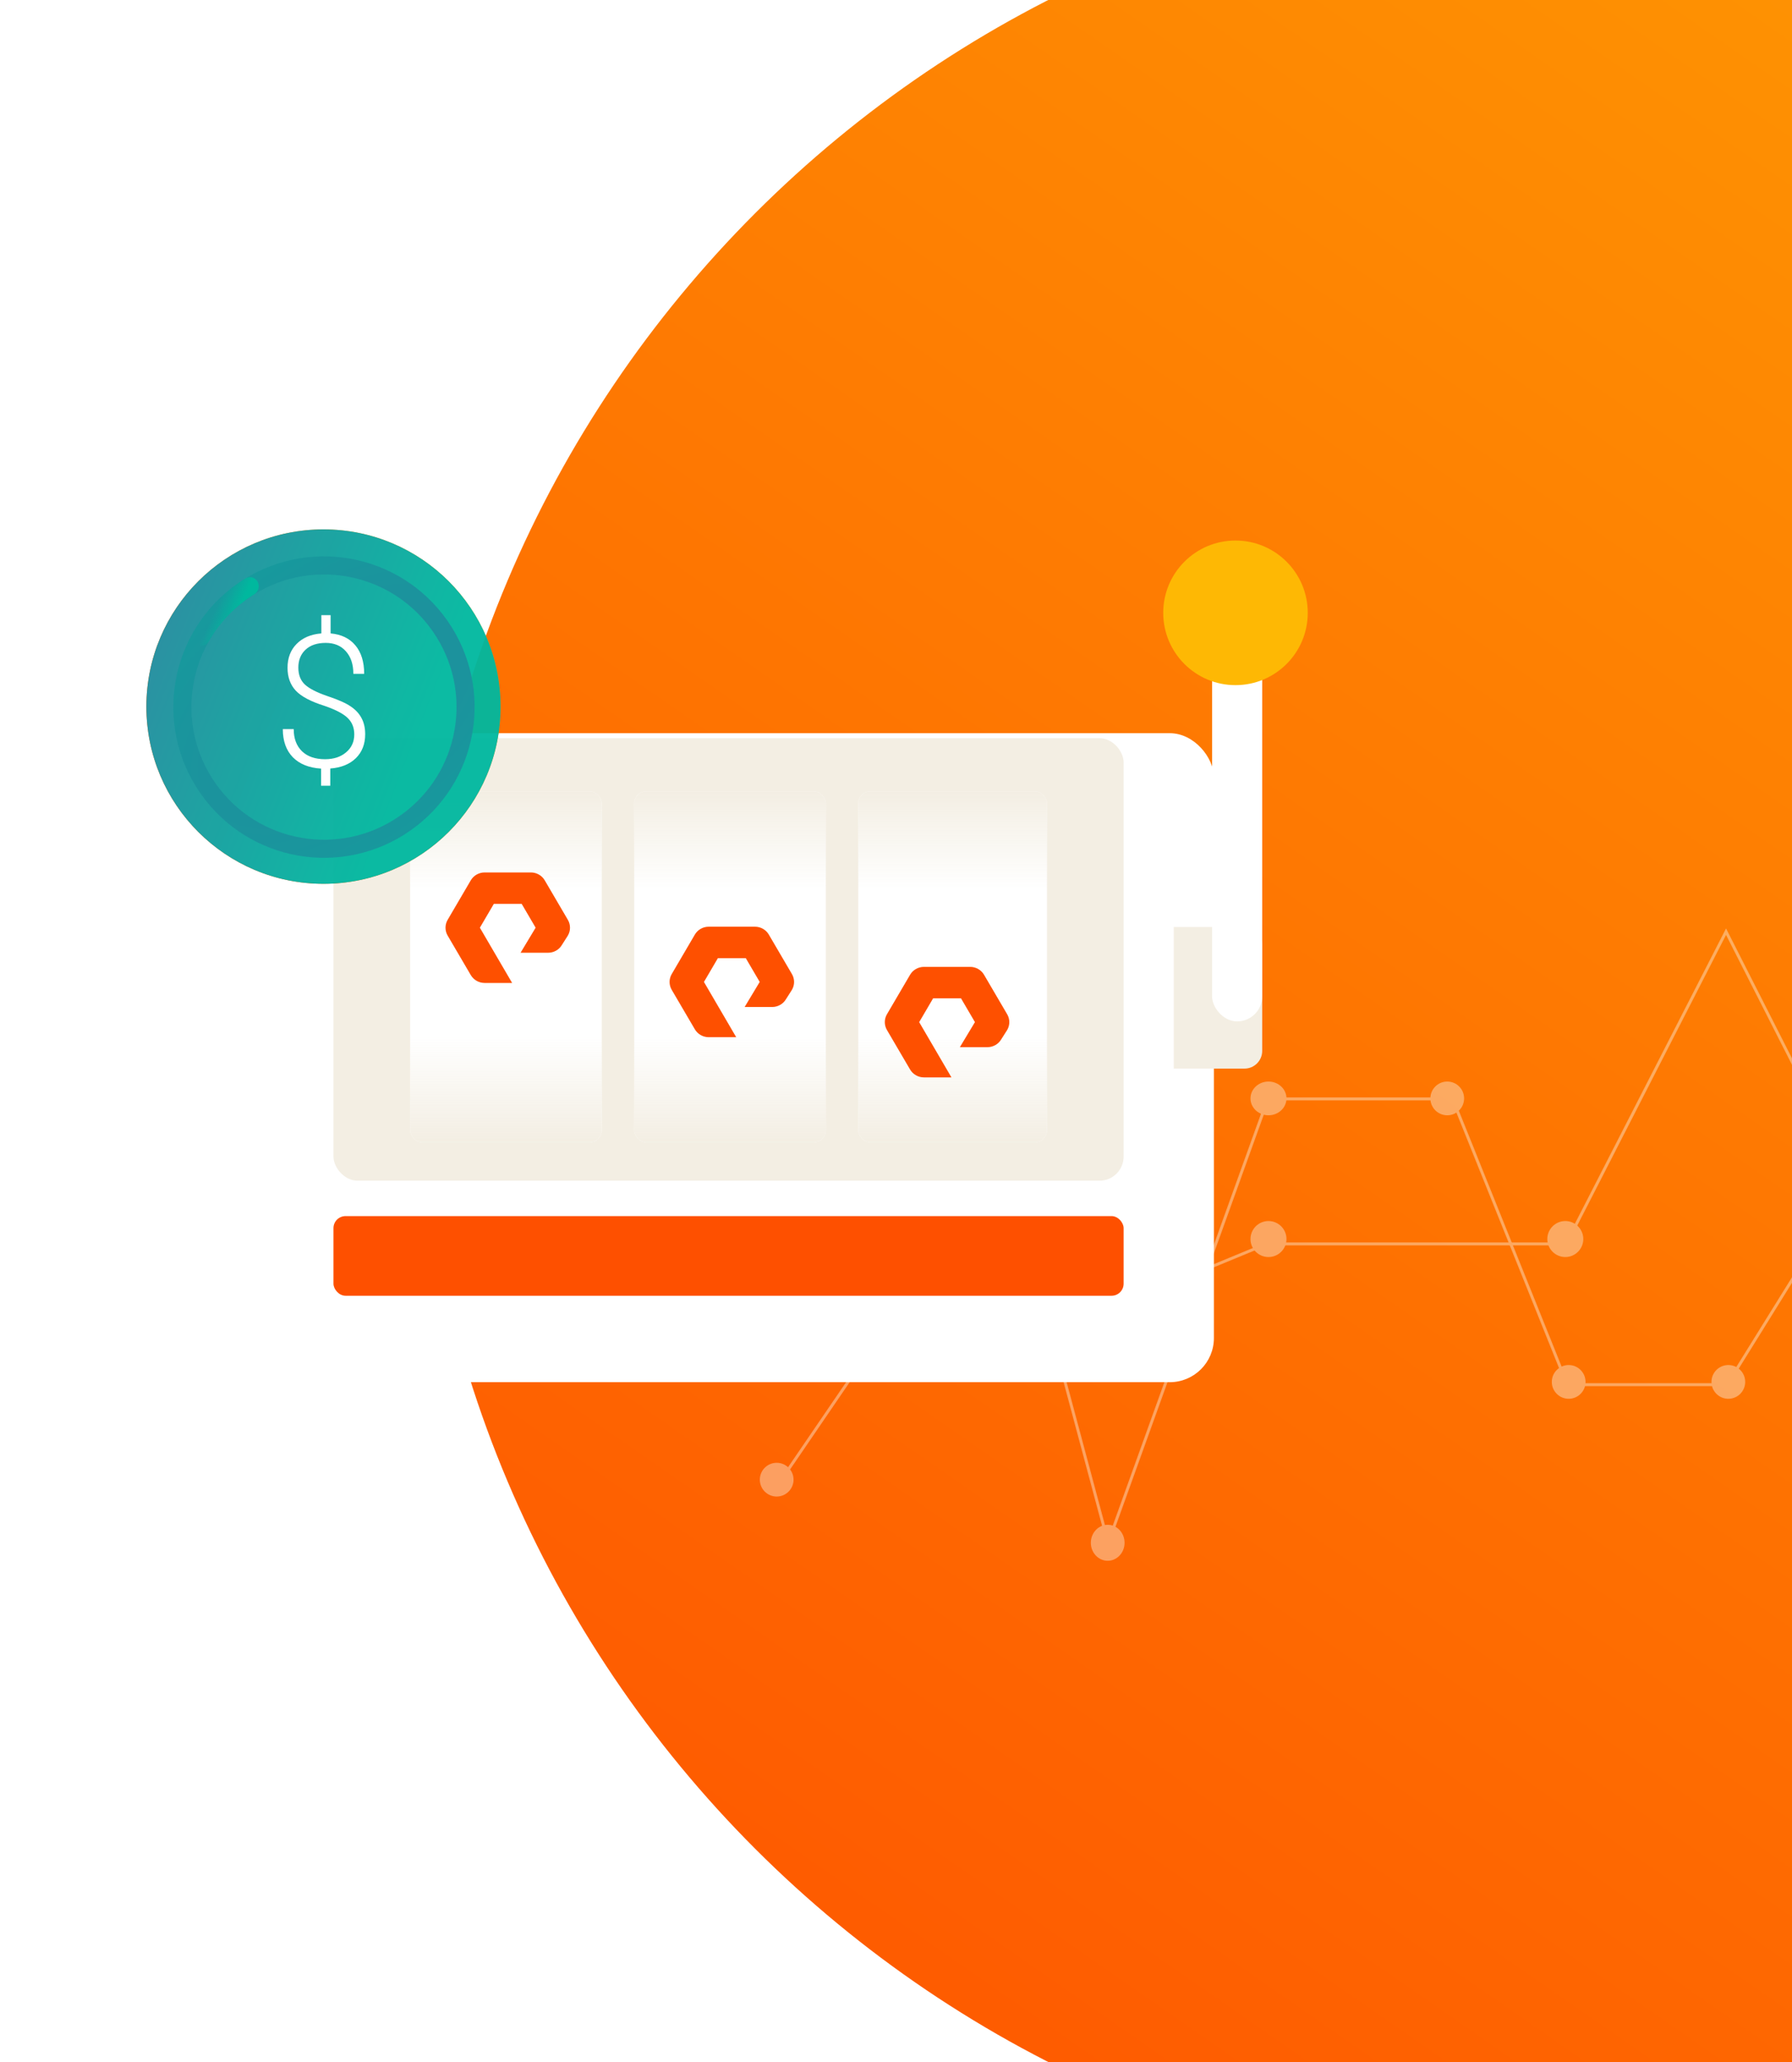 <svg width="800" height="920" viewBox="0 0 800 920" fill="none" xmlns="http://www.w3.org/2000/svg">
<g clip-path="url(#clip0_19_1490)">
<path d="M702 976C986.979 976 1218 744.979 1218 460C1218 175.021 986.979 -56 702 -56C417.021 -56 186 175.021 186 460C186 744.979 417.021 976 702 976Z" fill="url(#paint0_linear_19_1490)"/>
<path d="M94.64 549.66L104.55 539.751L114.459 549.66" stroke="white" stroke-width="1.793" stroke-miterlimit="10" stroke-linecap="round" stroke-linejoin="round"/>
<path d="M104.549 539.751L104.549 613.492" stroke="white" stroke-width="1.793" stroke-miterlimit="10" stroke-linecap="round" stroke-linejoin="round"/>
<path d="M33 570.89L42.909 560.981L52.819 570.89" stroke="white" stroke-width="1.793" stroke-miterlimit="10" stroke-linecap="round" stroke-linejoin="round"/>
<path d="M42.909 560.981L42.909 634.722" stroke="white" stroke-width="1.793" stroke-miterlimit="10" stroke-linecap="round" stroke-linejoin="round"/>
<path d="M63.413 515.641L73.322 505.732L83.231 515.641" stroke="white" stroke-width="1.793" stroke-miterlimit="10" stroke-linecap="round" stroke-linejoin="round"/>
<path d="M73.322 505.732L73.322 579.473" stroke="white" stroke-width="1.793" stroke-miterlimit="10" stroke-linecap="round" stroke-linejoin="round"/>
<g opacity="0.4">
<path d="M348.772 660.234L422.702 552.016L494.921 584.158L565.434 554.999H699.193L770.559 415.68L887.163 645.261L991.63 458.995L1010.73 353.05" stroke="#FAF7F1" stroke-width="1.316" stroke-miterlimit="10"/>
<path d="M345.612 553.606L423.393 422.317L494.709 688.342L566.024 490.31H648.443L699.688 617.799H771.004L814.234 548.186L909.338 520.098L1011 554.479" stroke="#FAF7F1" stroke-width="1.316" stroke-miterlimit="10"/>
<path d="M346.439 560.851C350.875 560.851 354.47 557.48 354.47 553.322C354.47 549.164 350.875 545.793 346.439 545.793C342.004 545.793 338.408 549.164 338.408 553.322C338.408 557.48 342.004 560.851 346.439 560.851Z" fill="#FAF7F1"/>
<path d="M424.239 428.34C428.397 428.34 431.768 424.744 431.768 420.309C431.768 415.874 428.397 412.278 424.239 412.278C420.081 412.278 416.71 415.874 416.71 420.309C416.71 424.744 420.081 428.34 424.239 428.34Z" fill="#FAF7F1"/>
<path d="M494.51 696.373C498.668 696.373 502.039 692.777 502.039 688.342C502.039 683.907 498.668 680.311 494.51 680.311C490.352 680.311 486.981 683.907 486.981 688.342C486.981 692.777 490.352 696.373 494.51 696.373Z" fill="#FAF7F1"/>
<path d="M566.287 497.607C570.722 497.607 574.318 494.236 574.318 490.078C574.318 485.92 570.722 482.549 566.287 482.549C561.851 482.549 558.256 485.92 558.256 490.078C558.256 494.236 561.851 497.607 566.287 497.607Z" fill="#FAF7F1"/>
<path d="M646.094 497.607C650.253 497.607 653.623 494.236 653.623 490.078C653.623 485.92 650.253 482.549 646.094 482.549C641.936 482.549 638.565 485.92 638.565 490.078C638.565 494.236 641.936 497.607 646.094 497.607Z" fill="#FAF7F1"/>
<path d="M700.303 624.094C704.461 624.094 707.832 620.724 707.832 616.565C707.832 612.407 704.461 609.036 700.303 609.036C696.145 609.036 692.774 612.407 692.774 616.565C692.774 620.724 696.145 624.094 700.303 624.094Z" fill="#FAF7F1"/>
<path d="M771.577 624.094C775.736 624.094 779.106 620.724 779.106 616.565C779.106 612.407 775.736 609.036 771.577 609.036C767.419 609.036 764.048 612.407 764.048 616.565C764.048 620.724 767.419 624.094 771.577 624.094Z" fill="#FAF7F1"/>
<path d="M698.797 560.851C703.232 560.851 706.828 557.255 706.828 552.82C706.828 548.384 703.232 544.789 698.797 544.789C694.361 544.789 690.766 548.384 690.766 552.82C690.766 557.255 694.361 560.851 698.797 560.851Z" fill="#FAF7F1"/>
<path d="M423.235 560.851C427.393 560.851 430.764 557.255 430.764 552.82C430.764 548.384 427.393 544.789 423.235 544.789C419.077 544.789 415.706 548.384 415.706 552.82C415.706 557.255 419.077 560.851 423.235 560.851Z" fill="#FAF7F1"/>
<path d="M566.287 560.851C570.722 560.851 574.318 557.255 574.318 552.82C574.318 548.384 570.722 544.789 566.287 544.789C561.851 544.789 558.256 548.384 558.256 552.82C558.256 557.255 561.851 560.851 566.287 560.851Z" fill="#FAF7F1"/>
<path d="M346.735 667.71C350.893 667.71 354.264 664.339 354.264 660.181C354.264 656.023 350.893 652.652 346.735 652.652C342.577 652.652 339.206 656.023 339.206 660.181C339.206 664.339 342.577 667.71 346.735 667.71Z" fill="#FAF7F1"/>
<path d="M495.067 590.839C499.502 590.839 503.098 587.468 503.098 583.31C503.098 579.151 499.502 575.781 495.067 575.781C490.632 575.781 487.036 579.151 487.036 583.31C487.036 587.468 490.632 590.839 495.067 590.839Z" fill="#FAF7F1"/>
</g>
<g filter="url(#filter0_d_19_1490)">
<rect x="126.495" y="308.298" width="397.501" height="289.57" rx="19.721" fill="white"/>
</g>
<rect x="148.871" y="329.358" width="352.749" height="197.434" rx="10.757" fill="#F3EEE3"/>
<rect x="383.16" y="353.05" width="84.239" height="156.631" rx="5.378" fill="white"/>
<rect x="283.127" y="353.05" width="85.555" height="156.631" rx="5.378" fill="white"/>
<rect x="148.871" y="542.586" width="352.749" height="35.538" rx="5.378" fill="#FE5000"/>
<rect x="183.093" y="353.05" width="85.555" height="156.631" rx="5.378" fill="white"/>
<g style="mix-blend-mode:multiply">
<rect x="383.16" y="353.05" width="84.239" height="156.631" rx="5.378" fill="url(#paint1_linear_19_1490)"/>
</g>
<g style="mix-blend-mode:multiply">
<rect x="283.127" y="353.05" width="85.555" height="156.631" rx="5.378" fill="url(#paint2_linear_19_1490)"/>
</g>
<g style="mix-blend-mode:multiply">
<rect x="183.093" y="353.05" width="85.555" height="156.631" rx="5.378" fill="url(#paint3_linear_19_1490)"/>
</g>
<path fill-rule="evenodd" clip-rule="evenodd" d="M228.629 438.563H216.343C213.806 438.563 211.441 437.217 210.173 435.055L199.836 417.42C198.572 415.256 198.572 412.569 199.836 410.407L210.173 392.771C211.441 390.608 213.804 389.261 216.343 389.261H237.011C239.548 389.261 241.912 390.608 243.181 392.771L253.515 410.407C254.782 412.569 254.782 415.256 253.515 417.42L250.842 421.618C249.599 423.742 247.234 425.086 244.697 425.086H232.394L239.12 413.904L232.899 403.292H220.454L214.23 413.912L228.629 438.563Z" fill="#FE5000"/>
<path fill-rule="evenodd" clip-rule="evenodd" d="M328.662 462.766H316.376C313.84 462.766 311.475 461.42 310.206 459.258L299.869 441.623C298.605 439.459 298.605 436.772 299.869 434.61L310.206 416.974C311.475 414.811 313.837 413.464 316.376 413.464H337.045C339.582 413.464 341.945 414.811 343.215 416.974L353.549 434.61C354.816 436.772 354.816 439.459 353.549 441.623L350.876 445.821C349.632 447.945 347.267 449.289 344.73 449.289H332.427L339.154 438.107L332.932 427.495H320.488L314.263 438.115L328.662 462.766Z" fill="#FE5000"/>
<path fill-rule="evenodd" clip-rule="evenodd" d="M424.747 480.695H412.461C409.924 480.695 407.559 479.348 406.291 477.186L395.954 459.551C394.69 457.387 394.69 454.7 395.954 452.538L406.291 434.903C407.559 432.739 409.922 431.392 412.461 431.392H433.129C435.666 431.392 438.03 432.739 439.299 434.903L449.633 452.538C450.9 454.7 450.9 457.387 449.633 459.551L446.96 463.75C445.717 465.873 443.352 467.217 440.815 467.217H428.512L435.238 456.035L429.017 445.423H416.572L410.348 456.043L424.747 480.695Z" fill="#FE5000"/>
<path d="M555.586 413.596C559.947 413.596 563.483 417.132 563.483 421.494L563.483 468.878C563.483 473.239 559.947 476.775 555.586 476.775L523.996 476.775L523.996 413.596L555.586 413.596Z" fill="#F3EEE3"/>
<rect x="541.107" y="274.076" width="22.376" height="181.639" rx="11.188" fill="white"/>
<circle cx="551.559" cy="273.43" r="32.26" fill="#FEB804"/>
<g filter="url(#filter1_d_19_1490)">
<g opacity="0.95">
<path d="M205.547 296.44C205.547 340.106 170.148 375.504 126.482 375.504C82.816 375.504 47.418 340.106 47.418 296.44C47.418 252.774 82.816 217.375 126.482 217.375C170.148 217.375 205.547 252.774 205.547 296.44Z" fill="url(#paint4_linear_19_1490)"/>
<path d="M205.547 296.44C205.547 340.106 170.148 375.504 126.482 375.504C82.816 375.504 47.418 340.106 47.418 296.44C47.418 252.774 82.816 217.375 126.482 217.375C170.148 217.375 205.547 252.774 205.547 296.44Z" fill="url(#paint5_linear_19_1490)"/>
</g>
<g filter="url(#filter2_d_19_1490)">
<path d="M71.615 335.229C50.312 304.806 57.706 262.874 88.129 241.572C118.553 220.269 160.484 227.663 181.787 258.086C203.09 288.509 195.696 330.441 165.273 351.744C134.849 373.046 92.918 365.652 71.615 335.229ZM175.177 262.715C156.43 235.942 119.53 229.436 92.758 248.182C65.986 266.928 59.479 303.828 78.225 330.601C96.972 357.373 133.872 363.88 160.644 345.133C187.416 326.387 193.923 289.487 175.177 262.715Z" fill="url(#paint6_angular_19_1490)"/>
</g>
<path d="M69.933 268.851C67.932 267.871 67.094 265.447 68.192 263.508C73.839 253.541 81.94 245.18 91.724 239.222C93.627 238.063 96.076 238.825 97.119 240.794C98.162 242.763 97.402 245.194 95.509 246.368C87.221 251.509 80.33 258.62 75.454 267.065C74.339 268.995 71.934 269.831 69.933 268.851Z" fill="url(#paint7_linear_19_1490)"/>
<path d="M140.229 308.846C140.229 305.858 139.255 303.422 137.307 301.537C135.358 299.626 131.921 297.822 126.996 296.126C120.88 294.215 116.591 291.953 114.128 289.342C111.666 286.704 110.434 283.298 110.434 279.125C110.434 274.737 111.787 271.184 114.494 268.464C117.2 265.719 120.88 264.157 125.535 263.78V255.623H129.675V263.78C134.438 264.211 138.119 265.988 140.717 269.111C143.342 272.233 144.654 276.474 144.654 281.831H139.823C139.823 277.604 138.714 274.253 136.495 271.776C134.303 269.272 131.299 268.02 127.483 268.02C123.64 268.02 120.637 269.03 118.472 271.049C116.334 273.041 115.265 275.706 115.265 279.045C115.265 282.275 116.253 284.806 118.228 286.636C120.204 288.44 123.559 290.15 128.295 291.765C133.058 293.353 136.508 294.888 138.646 296.368C140.811 297.822 142.421 299.559 143.477 301.578C144.559 303.57 145.101 305.966 145.101 308.766C145.101 313.181 143.707 316.748 140.919 319.467C138.159 322.159 134.357 323.694 129.513 324.07V331.743H125.413V324.111C119.974 323.761 115.765 322.065 112.789 319.023C109.812 315.954 108.323 311.767 108.323 306.464H113.195C113.195 310.664 114.426 313.961 116.889 316.357C119.351 318.727 122.788 319.911 127.199 319.911C131.042 319.911 134.168 318.888 136.576 316.842C139.012 314.796 140.229 312.131 140.229 308.846Z" fill="url(#paint8_linear_19_1490)"/>
<path d="M140.229 308.846C140.229 305.858 139.255 303.422 137.307 301.537C135.358 299.626 131.921 297.822 126.996 296.126C120.88 294.215 116.591 291.953 114.128 289.342C111.666 286.704 110.434 283.298 110.434 279.125C110.434 274.737 111.787 271.184 114.494 268.464C117.2 265.719 120.88 264.157 125.535 263.78V255.623H129.675V263.78C134.438 264.211 138.119 265.988 140.717 269.111C143.342 272.233 144.654 276.474 144.654 281.831H139.823C139.823 277.604 138.714 274.253 136.495 271.776C134.303 269.272 131.299 268.02 127.483 268.02C123.64 268.02 120.637 269.03 118.472 271.049C116.334 273.041 115.265 275.706 115.265 279.045C115.265 282.275 116.253 284.806 118.228 286.636C120.204 288.44 123.559 290.15 128.295 291.765C133.058 293.353 136.508 294.888 138.646 296.368C140.811 297.822 142.421 299.559 143.477 301.578C144.559 303.57 145.101 305.966 145.101 308.766C145.101 313.181 143.707 316.748 140.919 319.467C138.159 322.159 134.357 323.694 129.513 324.07V331.743H125.413V324.111C119.974 323.761 115.765 322.065 112.789 319.023C109.812 315.954 108.323 311.767 108.323 306.464H113.195C113.195 310.664 114.426 313.961 116.889 316.357C119.351 318.727 122.788 319.911 127.199 319.911C131.042 319.911 134.168 318.888 136.576 316.842C139.012 314.796 140.229 312.131 140.229 308.846Z" fill="white"/>
</g>
</g>
<defs>
<filter id="filter0_d_19_1490" x="117.531" y="300.23" width="451.285" height="343.355" filterUnits="userSpaceOnUse" color-interpolation-filters="sRGB">
<feFlood flood-opacity="0" result="BackgroundImageFix"/>
<feColorMatrix in="SourceAlpha" type="matrix" values="0 0 0 0 0 0 0 0 0 0 0 0 0 0 0 0 0 0 127 0" result="hardAlpha"/>
<feOffset dx="17.928" dy="18.825"/>
<feGaussianBlur stdDeviation="13.446"/>
<feColorMatrix type="matrix" values="0 0 0 0 0 0 0 0 0 0 0 0 0 0 0 0 0 0 0.3 0"/>
<feBlend mode="normal" in2="BackgroundImageFix" result="effect1_dropShadow_19_1490"/>
<feBlend mode="normal" in="SourceGraphic" in2="effect1_dropShadow_19_1490" result="shape"/>
</filter>
<filter id="filter1_d_19_1490" x="38.454" y="209.308" width="211.913" height="211.913" filterUnits="userSpaceOnUse" color-interpolation-filters="sRGB">
<feFlood flood-opacity="0" result="BackgroundImageFix"/>
<feColorMatrix in="SourceAlpha" type="matrix" values="0 0 0 0 0 0 0 0 0 0 0 0 0 0 0 0 0 0 127 0" result="hardAlpha"/>
<feOffset dx="17.928" dy="18.825"/>
<feGaussianBlur stdDeviation="13.446"/>
<feColorMatrix type="matrix" values="0 0 0 0 0 0 0 0 0 0 0 0 0 0 0 0 0 0 0.1 0"/>
<feBlend mode="normal" in2="BackgroundImageFix" result="effect1_dropShadow_19_1490"/>
<feBlend mode="normal" in="SourceGraphic" in2="effect1_dropShadow_19_1490" result="shape"/>
</filter>
<filter id="filter2_d_19_1490" x="40.455" y="210.412" width="172.492" height="172.492" filterUnits="userSpaceOnUse" color-interpolation-filters="sRGB">
<feFlood flood-opacity="0" result="BackgroundImageFix"/>
<feColorMatrix in="SourceAlpha" type="matrix" values="0 0 0 0 0 0 0 0 0 0 0 0 0 0 0 0 0 0 127 0" result="hardAlpha"/>
<feOffset/>
<feGaussianBlur stdDeviation="9.496"/>
<feColorMatrix type="matrix" values="0 0 0 0 0.239 0 0 0 0 0.149 0 0 0 0 0.354 0 0 0 0.05 0"/>
<feBlend mode="normal" in2="BackgroundImageFix" result="effect1_dropShadow_19_1490"/>
<feBlend mode="normal" in="SourceGraphic" in2="effect1_dropShadow_19_1490" result="shape"/>
</filter>
<linearGradient id="paint0_linear_19_1490" x1="1509.02" y1="-336.114" x2="464.218" y2="1169.12" gradientUnits="userSpaceOnUse">
<stop stop-color="#FEB804"/>
<stop offset="1" stop-color="#FE5000"/>
</linearGradient>
<linearGradient id="paint1_linear_19_1490" x1="425.279" y1="353.05" x2="425.279" y2="509.681" gradientUnits="userSpaceOnUse">
<stop stop-color="#F3EEE3"/>
<stop offset="0.281" stop-color="#F3EEE3" stop-opacity="0"/>
<stop offset="0.698" stop-color="#F3EEE3" stop-opacity="0"/>
<stop offset="1" stop-color="#F3EEE3"/>
</linearGradient>
<linearGradient id="paint2_linear_19_1490" x1="325.904" y1="353.05" x2="325.904" y2="509.681" gradientUnits="userSpaceOnUse">
<stop stop-color="#F3EEE3"/>
<stop offset="0.281" stop-color="#F3EEE3" stop-opacity="0"/>
<stop offset="0.698" stop-color="#F3EEE3" stop-opacity="0"/>
<stop offset="1" stop-color="#F3EEE3"/>
</linearGradient>
<linearGradient id="paint3_linear_19_1490" x1="225.871" y1="353.05" x2="225.871" y2="509.681" gradientUnits="userSpaceOnUse">
<stop stop-color="#F3EEE3"/>
<stop offset="0.281" stop-color="#F3EEE3" stop-opacity="0"/>
<stop offset="0.698" stop-color="#F3EEE3" stop-opacity="0"/>
<stop offset="1" stop-color="#F3EEE3"/>
</linearGradient>
<linearGradient id="paint4_linear_19_1490" x1="250.139" y1="174.455" x2="90.048" y2="405.094" gradientUnits="userSpaceOnUse">
<stop stop-color="#FEB804"/>
<stop offset="1" stop-color="#FE5000"/>
</linearGradient>
<linearGradient id="paint5_linear_19_1490" x1="-21.12" y1="441.597" x2="98.617" y2="488.773" gradientUnits="userSpaceOnUse">
<stop stop-color="#218B9D"/>
<stop offset="1" stop-color="#00B89E"/>
</linearGradient>
<radialGradient id="paint6_angular_19_1490" cx="0" cy="0" r="1" gradientUnits="userSpaceOnUse" gradientTransform="translate(132.683 296.295) rotate(-127.338) scale(218.257 383.281)">
<stop stop-color="#218B9D"/>
<stop offset="1" stop-color="#00B89E"/>
</radialGradient>
<linearGradient id="paint7_linear_19_1490" x1="73.347" y1="263.455" x2="82.192" y2="267.456" gradientUnits="userSpaceOnUse">
<stop stop-color="#00B89E" stop-opacity="0"/>
<stop offset="1" stop-color="#00B89E"/>
</linearGradient>
<linearGradient id="paint8_linear_19_1490" x1="92.383" y1="363.559" x2="123.429" y2="369.469" gradientUnits="userSpaceOnUse">
<stop stop-color="#218B9D"/>
<stop offset="1" stop-color="#00B89E"/>
</linearGradient>
<clipPath id="clip0_19_1490">
<rect width="800" height="920" fill="white"/>
</clipPath>
</defs>
</svg>
